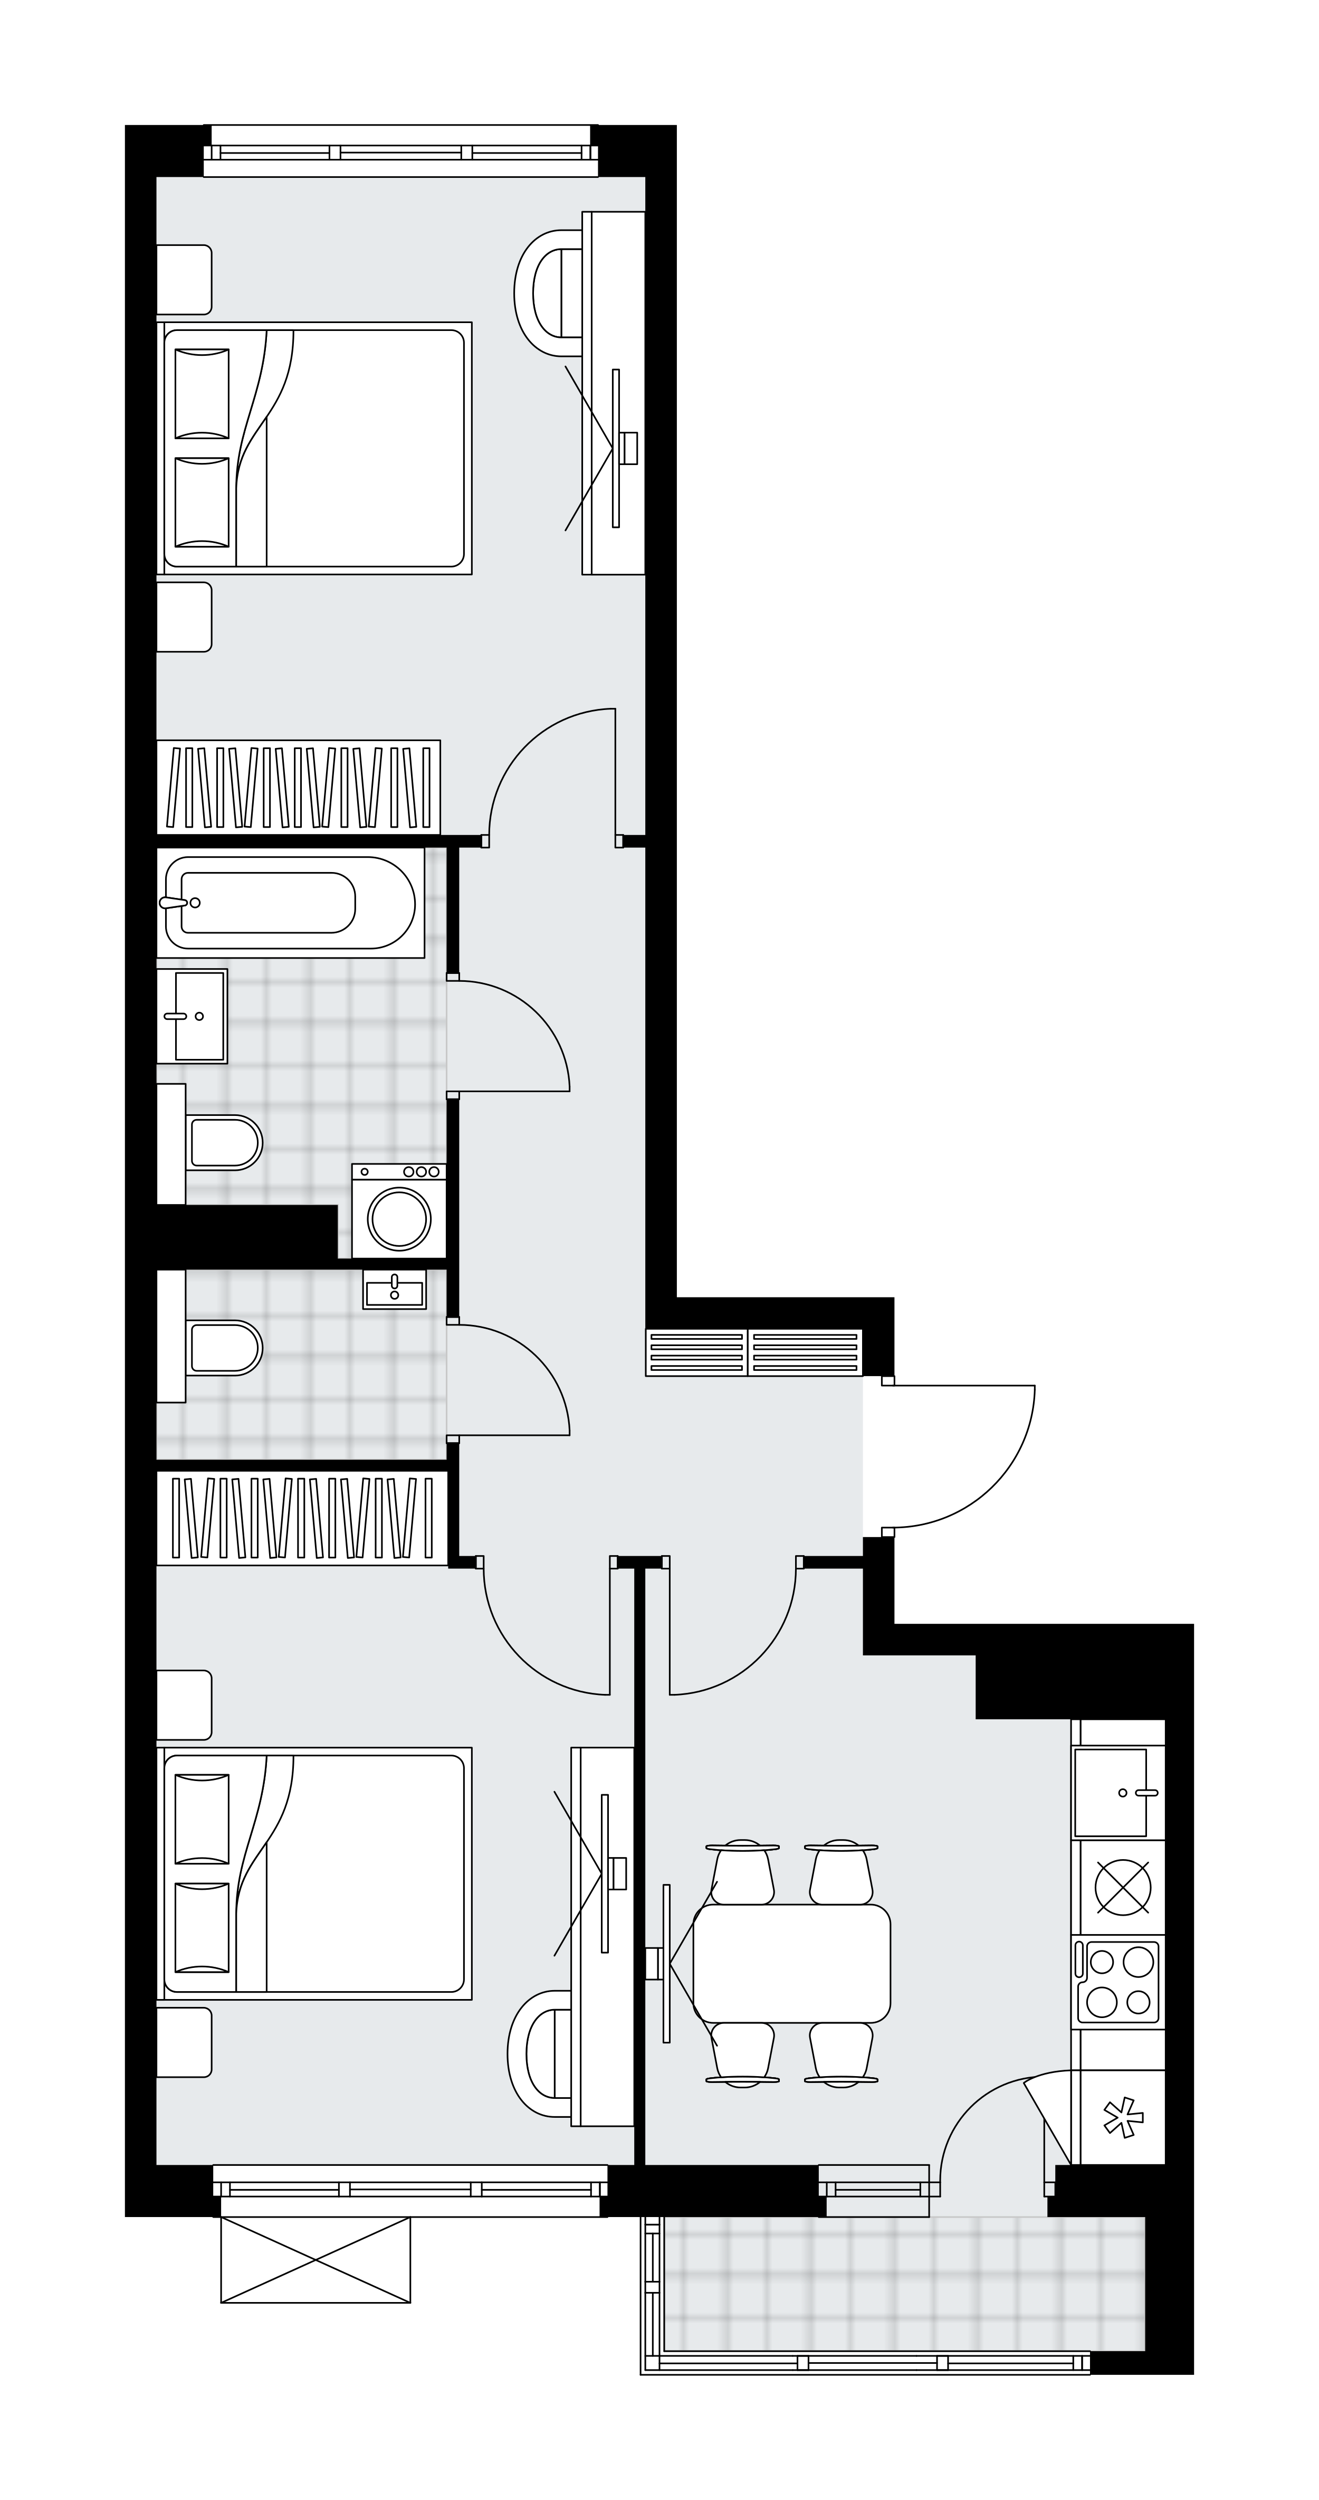 <svg xmlns="http://www.w3.org/2000/svg" xmlns:xlink="http://www.w3.org/1999/xlink" height="2000px" id="Layer_1" style="enable-background:new 0 0 1055.82 2000;" version="1.1" viewBox="0 0 1055.82 2000" width="1055.82px" x="0px" y="0px" xml:space="preserve">
<style type="text/css">
	.st0{fill:none;}
	.st1{opacity:0.25;fill:none;stroke:#070606;stroke-width:0.4;stroke-miterlimit:10;}
	.st2{fill:#FFFFFF;}
	.st3{fill:#E7EAEC;}
	.st4{fill:url(#SVGID_1_);stroke:#C8C8C8;stroke-width:1.3;stroke-miterlimit:10;}
	
		.st5{fill:url(#SVGID_00000173156978095416950130000002077333345222466951_);stroke:#C8C8C8;stroke-width:1.3;stroke-miterlimit:10;}
	
		.st6{fill:url(#SVGID_00000079482874414671449360000014448344634842751400_);stroke:#C8C8C8;stroke-width:1.3;stroke-miterlimit:10;}
	.st7{fill:none;stroke:#000000;stroke-width:1.3;stroke-linecap:round;stroke-linejoin:round;stroke-miterlimit:10;}
	.st8{fill:#FFFFFF;stroke:#000000;stroke-width:1.3;stroke-linecap:round;stroke-linejoin:round;stroke-miterlimit:10;}
	.st9{font-family:'Arial-BoldMT','Arial'; font-weight:bold;}
	.st10{font-size:66.159px;}
	.st11{font-size:55.981px;}
	.st12{font-family: 'ArialMT','Arial';}
	.st13{font-size:40px;}
</style>
<pattern height="14.57" id="New_Pattern_Swatch_2" patternUnits="userSpaceOnUse" style="overflow:visible;" viewBox="7.49 -22.06 14.57 14.57" width="14.57" x="-471.96" y="-0.36">
	<g>
		<rect class="st0" height="14.57" width="14.57" x="7.49" y="-22.06" />
		<g>
			<rect class="st1" height="7.29" width="7.29" x="14.77" y="-7.49" />
		</g>
		<g>
			<rect class="st1" height="7.29" width="7.29" x="0.2" y="-7.49" />
		</g>
		<g>
			<rect class="st1" height="7.29" width="7.29" x="22.06" y="-14.77" />
		</g>
		<g>
			<rect class="st1" height="7.29" width="7.29" x="7.49" y="-14.77" />
			<rect class="st1" height="7.29" width="7.29" x="14.77" y="-22.06" />
		</g>
		<g>
			<rect class="st1" height="7.29" width="7.29" x="0.2" y="-22.06" />
		</g>
		<g>
			<rect class="st1" height="7.29" width="7.29" x="22.06" y="-29.35" />
		</g>
		<g>
			<rect class="st1" height="7.29" width="7.29" x="7.49" y="-29.35" />
		</g>
	</g>
</pattern>
<path class="st2" d="M955.82,1299.16v432.96v126.23v25.25V1900h-39.13h-43.53c0,0,0,0,0,0  c0,0.36-0.29,0.65-0.65,0.65H512.76c-0.36,0-0.65-0.29-0.65-0.65v-126.23H486.9c0,0.36-0.29,0.65-0.65,0.65H329.12v67.99  c0,0,0,0,0,0.01c0,0.05-0.02,0.09-0.03,0.14c-0.01,0.04-0.01,0.08-0.03,0.12c0,0,0,0.01,0,0.01c0,0.01-0.01,0.01-0.02,0.02  c-0.05,0.09-0.12,0.17-0.2,0.23c-0.02,0.02-0.04,0.03-0.07,0.04c-0.09,0.05-0.2,0.09-0.31,0.09H177c-0.12,0-0.22-0.04-0.31-0.09  c-0.02-0.01-0.04-0.03-0.07-0.04c-0.08-0.06-0.15-0.14-0.2-0.23c0-0.01-0.01-0.01-0.02-0.02c0,0,0-0.01,0-0.01  c-0.02-0.04-0.02-0.08-0.03-0.12c-0.01-0.05-0.03-0.09-0.03-0.14c0,0,0,0,0-0.01v-67.99h-5.66c-0.36,0-0.65-0.29-0.65-0.65H100  v-16.41v-25.25V267.88V141.65v-25.25V100h62.46c0,0,0,0,0,0c0-0.36,0.29-0.65,0.65-0.65h315.57c0.36,0,0.65,0.29,0.65,0.65  c0,0,0,0,0,0h62.46v16.41v25.25v126.23v769.99h162.83h11.36v25.25v37.22c0.36,0,0.65,0.29,0.65,0.65v6.92h111.68  c0.36,0,0.65,0.29,0.65,0.65v3.31c0,0,0,0.01,0,0.01c0,0,0,0.01,0,0.01c-0.88,29.88-13.18,57.81-34.63,78.63  c-20.99,20.38-48.51,31.79-77.7,32.27v6.95c0,0.36-0.29,0.65-0.65,0.65v68.77H781h152.1H955.82z" id="background" />
<g id="floor">
	<polygon class="st3" points="933.1,1324.4 690.74,1324.4 690.74,1063.11 516.55,1063.11 516.55,141.65 125.25,141.65    125.25,1063.11 125.25,1264.32 125.25,1324.4 125.25,1324.4 125.25,1732.12 531.7,1732.12 531.7,1881.07 916.06,1881.07    916.06,1732.12 933.1,1732.12  " />
	<pattern id="SVGID_1_" patternTransform="matrix(0 4.453 -4.453 0 -30079.76 24696.195)" xlink:href="#New_Pattern_Swatch_2">
	</pattern>
	<polygon class="st4" points="531.7,1773.77 531.7,1881.07 916.69,1881.07 916.69,1773.77  " />
	
		<pattern id="SVGID_00000152236242927052100040000009090151503355407521_" patternTransform="matrix(0 4.453 -4.453 0 -30079.76 24696.195)" xlink:href="#New_Pattern_Swatch_2">
	</pattern>
	
		<polygon points="   357.5,1006.94 357.5,678.12 168.16,678.12 168.16,678.17 125.25,678.17 125.25,867.15 148.6,867.15 148.6,964.03 270.41,964.03    270.41,1006.94  " style="fill:url(#SVGID_00000152236242927052100040000009090151503355407521_);stroke:#C8C8C8;stroke-width:1.3;stroke-miterlimit:10;" />
	
		<pattern id="SVGID_00000084523506993290861110000013798687474544615320_" patternTransform="matrix(0 4.453 -4.453 0 -30079.76 24696.195)" xlink:href="#New_Pattern_Swatch_2">
	</pattern>
	
		<polygon points="   149.93,1015.78 148.6,1015.78 148.6,1015.78 148.6,1024.61 148.6,1024.61 148.6,1122.12 125.25,1122.12 125.25,1167.88    148.6,1167.88 177.79,1167.88 357.5,1167.88 357.5,1015.78  " style="fill:url(#SVGID_00000084523506993290861110000013798687474544615320_);stroke:#C8C8C8;stroke-width:1.3;stroke-miterlimit:10;" />
	<g id="LINE_00000104675030662121340290000006115523264213569159_">
		<line class="st7" x1="743.76" x2="655.4" y1="1746" y2="1746" />
	</g>
	<g id="LINE_00000116220153188329613190000009610900936175502747_">
		<line class="st7" x1="743.76" x2="655.4" y1="1757.36" y2="1757.36" />
	</g>
	<g id="LINE_00000014592676029204310850000009951968830342484404_">
		<line class="st7" x1="736.69" x2="668.87" y1="1751.99" y2="1751.99" />
	</g>
	<g id="LINE_00000061433056032369938510000007419591422667832508_">
		<line class="st7" x1="661.8" x2="661.8" y1="1746" y2="1757.36" />
	</g>
	<g id="LINE_00000085242007114336533330000000889156827319458238_">
		<line class="st7" x1="736.69" x2="736.69" y1="1746" y2="1757.36" />
	</g>
	<g id="LINE_00000008116355626847785000000012440269103098039984_">
		<line class="st7" x1="743.76" x2="655.4" y1="1732.12" y2="1732.12" />
	</g>
	<g id="LINE_00000104689387760766857740000011938862966913686196_">
		<line class="st7" x1="655.4" x2="743.76" y1="1773.77" y2="1773.77" />
	</g>
	<g id="LINE_00000086689839533934314470000010626785494326540958_">
		<line class="st7" x1="668.87" x2="668.87" y1="1745.99" y2="1757.35" />
	</g>
	<g id="LINE_00000031189017488508283400000001041723050280482186_">
		<line class="st7" x1="743.76" x2="743.76" y1="1732.12" y2="1773.77" />
	</g>
	<g id="LINE_00000028287580181025378130000005177970337787067526_">
		<line class="st7" x1="531.7" x2="531.7" y1="1773.77" y2="1881.07" />
	</g>
	<g id="LINE_00000151539348164182742040000007696110366983332787_">
		<line class="st7" x1="516.55" x2="516.55" y1="1896.21" y2="1834.36" />
	</g>
	<g id="LINE_00000070114539535872520850000009248586927312741820_">
		<line class="st7" x1="516.55" x2="516.55" y1="1825.53" y2="1773.77" />
	</g>
	<g id="LINE_00000129920522089519721860000000714399219235500208_">
		<line class="st7" x1="527.91" x2="516.55" y1="1779.86" y2="1779.86" />
	</g>
	<g id="LINE_00000029764706242815517980000013291057797209535401_">
		<line class="st7" x1="527.91" x2="527.91" y1="1896.21" y2="1834.36" />
	</g>
	<g id="LINE_00000090278047056720028120000004310958763237912990_">
		<line class="st7" x1="527.91" x2="527.91" y1="1825.53" y2="1773.77" />
	</g>
	<g id="LINE_00000080897986996158656950000010314070041615606196_">
		<line class="st7" x1="522.55" x2="522.55" y1="1825.53" y2="1786.93" />
	</g>
	<g id="LINE_00000070118957409318629330000016617439274112897467_">
		<line class="st7" x1="522.55" x2="522.55" y1="1884.85" y2="1834.36" />
	</g>
	<g id="LINE_00000140714887465525733110000015413748569136372663_">
		<line class="st7" x1="527.91" x2="516.55" y1="1779.86" y2="1779.86" />
	</g>
	<g id="LINE_00000113348207870479088590000010049744628416667302_">
		<line class="st7" x1="516.55" x2="527.91" y1="1786.93" y2="1786.93" />
	</g>
	<g id="LINE_00000049185234047186309100000009405924476635388040_">
		<line class="st7" x1="527.91" x2="516.55" y1="1834.36" y2="1834.36" />
	</g>
	<g id="LINE_00000083062919822973443160000001712122527341598363_">
		<line class="st7" x1="516.55" x2="516.55" y1="1834.36" y2="1825.53" />
	</g>
	<g id="LINE_00000061463415524047927360000007713678505199980221_">
		<line class="st7" x1="516.55" x2="527.91" y1="1825.53" y2="1825.53" />
	</g>
	<g id="LINE_00000133499692100568733820000011333189361671845504_">
		<line class="st7" x1="527.91" x2="527.91" y1="1825.53" y2="1834.36" />
	</g>
	<g id="LINE_00000030457544553702444000000017580720236932350372_">
		<line class="st7" x1="512.76" x2="512.76" y1="1900" y2="1773.77" />
	</g>
	<g id="LINE_00000100357203047047815980000012435165830711737489_">
		<line class="st7" x1="872.51" x2="512.76" y1="1900" y2="1900" />
	</g>
	<g id="LINE_00000057126114220699371560000012993928216417436052_">
		<line class="st7" x1="866.2" x2="866.2" y1="1896.21" y2="1884.85" />
	</g>
	<g id="LINE_00000041989399819022393390000013118819573814111148_">
		<line class="st7" x1="758.91" x2="859.13" y1="1890.85" y2="1890.85" />
	</g>
	<g id="LINE_00000101104052509049928990000016854982130859129011_">
		<line class="st7" x1="527.91" x2="638.36" y1="1890.85" y2="1890.85" />
	</g>
	<g id="LINE_00000120536218063811776160000009937093918231891606_">
		<line class="st7" x1="866.2" x2="866.2" y1="1896.21" y2="1884.85" />
	</g>
	<g id="LINE_00000159467270566225672100000000580990253966166461_">
		<line class="st7" x1="859.13" x2="859.13" y1="1884.85" y2="1896.21" />
	</g>
	<g id="LINE_00000173142981990975733680000013300131431312971157_">
		<line class="st7" x1="750.07" x2="750.07" y1="1896.21" y2="1884.85" />
	</g>
	<g id="LINE_00000062876343214281632600000015214049405589100180_">
		<line class="st7" x1="750.07" x2="758.91" y1="1884.85" y2="1884.85" />
	</g>
	<g id="LINE_00000124850050050800308800000001694001156285982380_">
		<line class="st7" x1="758.91" x2="758.91" y1="1884.85" y2="1896.21" />
	</g>
	<g id="LINE_00000128477495126353041130000017204960942367721361_">
		<line class="st7" x1="758.91" x2="750.07" y1="1896.21" y2="1896.21" />
	</g>
	<g id="LINE_00000169522288403167950520000014014556887911031986_">
		<line class="st7" x1="531.7" x2="872.51" y1="1881.07" y2="1881.07" />
	</g>
	<g id="LINE_00000088126984573349000250000016791901616915704476_">
		<line class="st7" x1="638.36" x2="638.36" y1="1896.21" y2="1884.85" />
	</g>
	<g id="LINE_00000040532404006026506880000007690422887075746215_">
		<line class="st7" x1="638.36" x2="647.19" y1="1884.85" y2="1884.85" />
	</g>
	<g id="LINE_00000086679599866892631490000007277849552940031658_">
		<line class="st7" x1="647.19" x2="647.19" y1="1884.85" y2="1896.21" />
	</g>
	<g id="LINE_00000109020529112593136440000009898336040408944816_">
		<line class="st7" x1="647.19" x2="638.36" y1="1896.21" y2="1896.21" />
	</g>
	<g id="LINE_00000110460847253296966150000011553098232327069572_">
		<line class="st7" x1="647.19" x2="750.07" y1="1890.53" y2="1890.53" />
	</g>
	<g id="LWPOLYLINE_00000128460099499897843400000009423315792021553335_">
		<line class="st7" x1="634.57" x2="516.55" y1="1896.21" y2="1896.21" />
	</g>
	<g id="LWPOLYLINE_00000121260645371339375530000007874349501000087201_">
		<line class="st7" x1="634.57" x2="733.66" y1="1896.21" y2="1896.21" />
	</g>
	<g id="LWPOLYLINE_00000033341221146524416940000014685400519507369883_">
		<line class="st7" x1="733.66" x2="872.51" y1="1896.21" y2="1896.21" />
	</g>
	<g id="LWPOLYLINE_00000182510248210574474410000016556984453458082990_">
		<line class="st7" x1="634.57" x2="516.55" y1="1884.85" y2="1884.85" />
	</g>
	<g id="LWPOLYLINE_00000145762041830225037390000015405458256676553372_">
		<line class="st7" x1="634.57" x2="733.66" y1="1884.85" y2="1884.85" />
	</g>
	<g id="LWPOLYLINE_00000136386714539806423600000005756936541026943928_">
		<line class="st7" x1="733.66" x2="872.51" y1="1884.85" y2="1884.85" />
	</g>
	<g id="LINE_00000115511632208095682280000015422424052888283829_">
		<line class="st7" x1="478.68" x2="163.11" y1="141.65" y2="141.65" />
	</g>
	<g id="LINE_00000124163115836143163230000004061207920390062219_">
		<line class="st7" x1="472.6" x2="472.6" y1="127.77" y2="116.41" />
	</g>
	<g id="LINE_00000047752577459619306520000009782253002496771261_">
		<line class="st7" x1="169.42" x2="169.42" y1="127.77" y2="116.41" />
	</g>
	<g id="LINE_00000020374563624291763880000001481035523580148148_">
		<line class="st7" x1="378.08" x2="465.53" y1="122.41" y2="122.41" />
	</g>
	<g id="LINE_00000090997963014388465080000000280864427851499184_">
		<line class="st7" x1="176.49" x2="263.72" y1="122.41" y2="122.41" />
	</g>
	<g id="LINE_00000064330270837207229210000002259770394318088357_">
		<line class="st7" x1="176.49" x2="176.49" y1="116.41" y2="127.77" />
	</g>
	<g id="LINE_00000005251676524549222340000007349736849663166085_">
		<line class="st7" x1="472.6" x2="472.6" y1="127.77" y2="116.41" />
	</g>
	<g id="LINE_00000121985031567010114370000001511261822322341809_">
		<line class="st7" x1="465.53" x2="465.53" y1="116.41" y2="127.77" />
	</g>
	<g id="LINE_00000117676010135826007190000011565365763951687049_">
		<line class="st7" x1="369.24" x2="369.24" y1="127.77" y2="116.41" />
	</g>
	<g id="LINE_00000152957889673901356060000000723612641937392522_">
		<line class="st7" x1="369.24" x2="378.08" y1="116.41" y2="116.41" />
	</g>
	<g id="LINE_00000105410306076131196560000000228069777837477523_">
		<line class="st7" x1="378.08" x2="378.08" y1="116.41" y2="127.77" />
	</g>
	<g id="LINE_00000013915606041888945920000018141207894084289688_">
		<line class="st7" x1="378.08" x2="369.24" y1="127.77" y2="127.77" />
	</g>
	<g id="LINE_00000148660558860971616230000012984537877410722484_">
		<line class="st7" x1="163.11" x2="478.68" y1="100" y2="100" />
	</g>
	<g id="LINE_00000155112212524358281580000005535643289533850768_">
		<line class="st7" x1="263.72" x2="263.72" y1="127.77" y2="116.41" />
	</g>
	<g id="LINE_00000032621716190381827060000001799024905286823341_">
		<line class="st7" x1="263.72" x2="272.55" y1="116.41" y2="116.41" />
	</g>
	<g id="LINE_00000014599609503803415030000016748815021617636767_">
		<line class="st7" x1="272.55" x2="272.55" y1="116.41" y2="127.77" />
	</g>
	<g id="LINE_00000113342168117488805990000006341405210127924916_">
		<line class="st7" x1="272.55" x2="263.72" y1="127.77" y2="127.77" />
	</g>
	<g id="LINE_00000121978627067588745270000004789762039775077791_">
		<line class="st7" x1="272.55" x2="369.24" y1="122.09" y2="122.09" />
	</g>
	<g id="LWPOLYLINE_00000044154095968226258090000007263681411144666754_">
		<line class="st7" x1="263.72" x2="163.11" y1="127.77" y2="127.77" />
	</g>
	<g id="LWPOLYLINE_00000076594451260381437290000013106582654088305293_">
		<line class="st7" x1="272.55" x2="369.24" y1="127.77" y2="127.77" />
	</g>
	<g id="LWPOLYLINE_00000170263550713775443170000018105848845698640022_">
		<line class="st7" x1="378.08" x2="478.68" y1="127.77" y2="127.77" />
	</g>
	<g id="LWPOLYLINE_00000036947055652239879290000006400811382080703381_">
		<line class="st7" x1="263.72" x2="163.11" y1="116.41" y2="116.41" />
	</g>
	<g id="LWPOLYLINE_00000129184162467595188180000000793785568443269810_">
		<line class="st7" x1="272.55" x2="369.24" y1="116.41" y2="116.41" />
	</g>
	<g id="LWPOLYLINE_00000090265117981216882330000012174570929182324364_">
		<line class="st7" x1="378.08" x2="478.68" y1="116.41" y2="116.41" />
	</g>
	<g id="LINE_00000097466779332273385340000008915757456808419988_">
		<line class="st7" x1="486.26" x2="170.69" y1="1773.77" y2="1773.77" />
	</g>
	<g id="LINE_00000045579527235610440690000001338559714434356106_">
		<line class="st7" x1="480.17" x2="480.17" y1="1757.36" y2="1746" />
	</g>
	<g id="LINE_00000011719936732670468980000008749890061140114829_">
		<line class="st7" x1="177" x2="177" y1="1757.36" y2="1746" />
	</g>
	<g id="LINE_00000016791915149835446190000012815898429575234441_">
		<line class="st7" x1="385.65" x2="473.1" y1="1752" y2="1752" />
	</g>
	<g id="LINE_00000113318142222909404170000014700601658366797187_">
		<line class="st7" x1="184.07" x2="271.29" y1="1752" y2="1752" />
	</g>
	<g id="LINE_00000036946838873810153050000004627306604372620438_">
		<line class="st7" x1="184.07" x2="184.07" y1="1746" y2="1757.36" />
	</g>
	<g id="LINE_00000097474652888415856050000018359982319129695900_">
		<line class="st7" x1="480.17" x2="480.17" y1="1757.36" y2="1746" />
	</g>
	<g id="LINE_00000133510884817514170250000010997641663033027514_">
		<line class="st7" x1="473.1" x2="473.1" y1="1746" y2="1757.36" />
	</g>
	<g id="LINE_00000033347909550691040160000016913971641589703867_">
		<line class="st7" x1="376.82" x2="376.82" y1="1757.36" y2="1746" />
	</g>
	<g id="LINE_00000057848173715940213620000006564883007280593064_">
		<line class="st7" x1="376.82" x2="385.65" y1="1746" y2="1746" />
	</g>
	<g id="LINE_00000066516442924582741390000018374136392284632988_">
		<line class="st7" x1="385.65" x2="385.65" y1="1746" y2="1757.36" />
	</g>
	<g id="LINE_00000040562374691490456920000004649000833592048313_">
		<line class="st7" x1="385.65" x2="376.82" y1="1757.36" y2="1757.36" />
	</g>
	<g id="LINE_00000115504528608486666930000002827324668258789791_">
		<line class="st7" x1="170.69" x2="486.26" y1="1732.12" y2="1732.12" />
	</g>
	<g id="LINE_00000110458580005479575920000000897836656774800573_">
		<line class="st7" x1="271.29" x2="271.29" y1="1757.36" y2="1746" />
	</g>
	<g id="LINE_00000094590508588731761130000015313907562232248727_">
		<line class="st7" x1="271.29" x2="280.13" y1="1746" y2="1746" />
	</g>
	<g id="LINE_00000168079403242742646720000000781047641357075609_">
		<line class="st7" x1="280.13" x2="280.13" y1="1746" y2="1757.36" />
	</g>
	<g id="LINE_00000153694666580538239340000013627040847884704426_">
		<line class="st7" x1="280.13" x2="271.29" y1="1757.36" y2="1757.36" />
	</g>
	<g id="LINE_00000029029692246711320310000005792729704640260253_">
		<line class="st7" x1="280.13" x2="376.82" y1="1751.68" y2="1751.68" />
	</g>
	<g id="LWPOLYLINE_00000016769072437754935170000015247161743549555342_">
		<line class="st7" x1="271.29" x2="170.69" y1="1757.36" y2="1757.36" />
	</g>
	<g id="LWPOLYLINE_00000098203899976097374110000015275097860785703071_">
		<line class="st7" x1="280.13" x2="376.82" y1="1757.36" y2="1757.36" />
	</g>
	<g id="LWPOLYLINE_00000173851010416925318820000006942589620977992082_">
		<line class="st7" x1="385.65" x2="486.26" y1="1757.36" y2="1757.36" />
	</g>
	<g id="LWPOLYLINE_00000061471489218011833840000009401075220191262622_">
		<line class="st7" x1="271.29" x2="170.69" y1="1746" y2="1746" />
	</g>
	<g id="LWPOLYLINE_00000007405698525785572970000016010957153904515218_">
		<line class="st7" x1="280.13" x2="376.82" y1="1746" y2="1746" />
	</g>
	<g id="LWPOLYLINE_00000017504868197019136050000014033777624158002048_">
		<line class="st7" x1="385.65" x2="486.26" y1="1746" y2="1746" />
	</g>
	<g id="LWPOLYLINE_00000122701062804392265090000015786195666037928835_">
		<rect class="st7" height="7.57" width="10.1" x="705.89" y="1222.16" />
	</g>
	<g id="LWPOLYLINE_00000038397930285859240650000012082881783292914605_">
		<rect class="st7" height="7.57" width="10.1" x="705.89" y="1100.98" />
	</g>
	<g id="LWPOLYLINE_00000026145579198672599440000003574143012646945214_">
		<path class="st7" d="M828.32,1111.86c-1.82,61.43-52.14,110.29-113.6,110.3" />
	</g>
	<g id="LINE_00000152247271213394165390000001921858515233282443_">
		<line class="st7" x1="714.71" x2="828.32" y1="1108.56" y2="1108.56" />
	</g>
	<g id="LINE_00000126288601906232468460000014152751083764381883_">
		<line class="st7" x1="828.32" x2="828.32" y1="1108.56" y2="1111.86" />
	</g>
	<g id="LWPOLYLINE_00000134240457119857573370000015103779740915247268_">
		<rect class="st7" height="6.31" width="10.1" x="357.5" y="1148.32" />
	</g>
	<g id="LWPOLYLINE_00000147918780705288456580000011806177593013444287_">
		<rect class="st7" height="6.31" width="10.1" x="357.5" y="1053.65" />
	</g>
	<g id="LINE_00000127029726519908022450000006200220790520443022_">
		<line class="st7" x1="367.6" x2="357.5" y1="1154.63" y2="1154.63" />
	</g>
	<g id="LINE_00000112593262553071487100000010535731627567296941_">
		<line class="st7" x1="367.6" x2="357.5" y1="1053.65" y2="1053.65" />
	</g>
	<g id="LINE_00000123402104891265997280000013007141489734946946_">
		<line class="st7" x1="367.6" x2="455.96" y1="1148.32" y2="1148.32" />
	</g>
	<g id="ARC_00000152256347150073088060000001266010547727707035_">
		<path class="st7" d="M367.6,1059.96c47.33,0.03,86.26,37.29,88.36,84.57" />
	</g>
	<g id="LINE_00000029747028966132453950000010243244265852577191_">
		<line class="st7" x1="455.96" x2="455.96" y1="1148.32" y2="1144.53" />
	</g>
	<g id="LWPOLYLINE_00000152225524932075957520000005377460618194204594_">
		<rect class="st7" height="6.31" width="10.1" x="357.5" y="873.14" />
	</g>
	<g id="LWPOLYLINE_00000062883831107815984540000008328444508310743694_">
		<rect class="st7" height="6.31" width="10.1" x="357.5" y="778.47" />
	</g>
	<g id="LINE_00000147211667741477231230000018395734755484544136_">
		<line class="st7" x1="367.6" x2="357.5" y1="879.45" y2="879.45" />
	</g>
	<g id="LINE_00000094615098643765198210000002031344778614103205_">
		<line class="st7" x1="367.6" x2="357.5" y1="778.47" y2="778.47" />
	</g>
	<g id="LINE_00000124853732033888007960000003167545773424999587_">
		<line class="st7" x1="367.6" x2="455.96" y1="873.14" y2="873.14" />
	</g>
	<g id="ARC_00000085243094308045784740000012804860848362721726_">
		<path class="st7" d="M367.6,784.78c47.33,0.03,86.26,37.29,88.36,84.57" />
	</g>
	<g id="LINE_00000032622601241900830310000006717440396957195921_">
		<line class="st7" x1="455.96" x2="455.96" y1="873.14" y2="869.35" />
	</g>
	<g id="LWPOLYLINE_00000174581465533699166410000015608414670437958576_">
		<rect class="st7" height="10.1" width="6.31" x="488.15" y="1244.88" />
	</g>
	<g id="LWPOLYLINE_00000141433399533697208900000009084491477972457896_">
		<rect class="st7" height="10.1" width="6.31" x="380.86" y="1244.88" />
	</g>
	<g id="LINE_00000166662755930527722080000011016492264974451874_">
		<line class="st7" x1="494.46" x2="494.46" y1="1254.98" y2="1244.88" />
	</g>
	<g id="LINE_00000013187194910919482200000010793470168402409349_">
		<line class="st7" x1="380.86" x2="380.86" y1="1254.98" y2="1244.88" />
	</g>
	<g id="LINE_00000151513526995001700630000000672244005457178039_">
		<line class="st7" x1="488.15" x2="488.15" y1="1254.98" y2="1355.96" />
	</g>
	<g id="LINE_00000002347594169890037830000010644576607951145632_">
		<line class="st7" x1="484.36" x2="488.15" y1="1355.96" y2="1355.96" />
	</g>
	<g id="ARC_00000112595468129627272500000006364545596814531484_">
		<path class="st7" d="M484.36,1355.96c-54.26-2.1-97.17-46.68-97.19-100.98" />
	</g>
	<g id="LWPOLYLINE_00000145778613946005686890000014262351877548560283_">
		<rect class="st7" height="10.1" width="6.31" x="492.57" y="668.02" />
	</g>
	<g id="LWPOLYLINE_00000083793004866920369450000002637004210345893765_">
		<rect class="st7" height="10.1" width="6.31" x="385.27" y="668.02" />
	</g>
	<g id="LINE_00000013174090887444183180000017590569280009004704_">
		<line class="st7" x1="498.88" x2="498.88" y1="668.02" y2="678.12" />
	</g>
	<g id="LINE_00000152960788074101457210000002941793312624490154_">
		<line class="st7" x1="385.27" x2="385.27" y1="668.02" y2="678.12" />
	</g>
	<g id="LINE_00000172436049648922382990000005276989665100823736_">
		<line class="st7" x1="492.57" x2="492.57" y1="668.02" y2="567.04" />
	</g>
	<g id="LINE_00000026156715068945480400000015852115012411757478_">
		<line class="st7" x1="488.78" x2="492.57" y1="567.04" y2="567.04" />
	</g>
	<g id="ARC_00000112594473451829667850000015249896550537904568_">
		<path class="st7" d="M391.58,668.02c0.03-54.3,42.94-98.88,97.19-100.98" />
	</g>
	<g id="LWPOLYLINE_00000100354602954042003090000016016469110580706958_">
		<rect class="st7" height="10.1" width="6.31" x="529.8" y="1244.88" />
	</g>
	<g id="LWPOLYLINE_00000005246198820378733560000001102273917933658254_">
		<rect class="st7" height="10.1" width="6.31" x="637.1" y="1244.88" />
	</g>
	<g id="LINE_00000122701230195362941960000017369186934995916929_">
		<line class="st7" x1="529.8" x2="529.8" y1="1254.98" y2="1244.88" />
	</g>
	<g id="LINE_00000005966708194931519930000011285155982002405769_">
		<line class="st7" x1="643.41" x2="643.41" y1="1254.98" y2="1244.88" />
	</g>
	<g id="LINE_00000033347162226153701680000003430734253435664543_">
		<line class="st7" x1="536.11" x2="536.11" y1="1254.98" y2="1355.96" />
	</g>
	<g id="LINE_00000142152451195235935410000008995296200889985711_">
		<line class="st7" x1="539.9" x2="536.11" y1="1355.96" y2="1355.96" />
	</g>
	<g id="ARC_00000171718428559955128410000017523844132404644751_">
		<path class="st7" d="M637.1,1254.98c-0.03,54.3-42.94,98.88-97.19,100.98" />
	</g>
	<g id="ARC_00000012431863629085852500000010942328254234280862_">
		<path class="st7" d="M752.59,1746c-0.01-0.41-0.01-0.83-0.01-1.24c0-46.02,37.3-83.33,83.32-83.33" />
	</g>
	<g id="LINE_00000150818510228742072290000013302774305417788094_">
		<line class="st7" x1="835.9" x2="835.9" y1="1746" y2="1661.43" />
	</g>
	<g id="LINE_00000172417313896876663160000000403018544387876762_">
		<line class="st7" x1="743.76" x2="752.59" y1="1746" y2="1746" />
	</g>
	<g id="LINE_00000122705928165899565480000000290800892627429033_">
		<line class="st7" x1="752.59" x2="752.59" y1="1746" y2="1757.36" />
	</g>
	<g id="LINE_00000168097090510262996600000006294225132260935556_">
		<line class="st7" x1="752.59" x2="743.76" y1="1757.36" y2="1757.36" />
	</g>
	<g id="LINE_00000015347508941041257010000005708954202926197684_">
		<line class="st7" x1="844.74" x2="835.9" y1="1757.36" y2="1757.36" />
	</g>
	<g id="LINE_00000011740060611820426060000007740988435488077722_">
		<line class="st7" x1="835.9" x2="835.9" y1="1757.36" y2="1746" />
	</g>
	<g id="LINE_00000065064777346875082870000017452816536721119675_">
		<line class="st7" x1="835.9" x2="844.74" y1="1746" y2="1746" />
	</g>
	<g id="LINE_00000154404761493280182390000008224607611591106969_">
		<line class="st7" x1="844.74" x2="844.74" y1="1757.36" y2="1746" />
	</g>
	<g id="LINE_00000047043068883822029650000018338989566900750010_">
		<line class="st7" x1="328.47" x2="177" y1="1842.42" y2="1842.42" />
	</g>
	<g id="LINE_00000120529149784616092090000008567860776745928113_">
		<line class="st7" x1="177" x2="177" y1="1842.42" y2="1773.77" />
	</g>
	<g id="LINE_00000130612551718081032130000000888108543213475260_">
		<line class="st7" x1="328.47" x2="328.47" y1="1773.77" y2="1842.42" />
	</g>
	<g id="LWPOLYLINE_00000085235700767176387000000003592493673113386638_">
		<line class="st7" x1="177" x2="328.47" y1="1773.77" y2="1842.42" />
	</g>
	<g id="LWPOLYLINE_00000026853655953291633360000017358914456227496358_">
		<line class="st7" x1="328.47" x2="177" y1="1773.77" y2="1842.42" />
	</g>
	<g>
		<polygon points="125.25,267.88 125.25,141.65 163.11,141.65 163.11,116.41 169.42,116.41 169.42,100 100,100 100,116.41     100,141.65 100,267.88 100,1732.12 100,1757.36 100,1773.77 177,1773.77 177,1757.36 170.69,1757.36 170.69,1732.12     125.25,1732.12 125.25,1176.72 358.77,1176.72 358.77,1254.98 367.6,1254.98 380.86,1254.98 380.86,1244.88 367.6,1244.88     367.6,1176.72 367.6,1167.88 367.6,1154.63 357.5,1154.63 357.5,1167.88 125.25,1167.88 125.25,1015.78 141.65,1015.78     181.42,1015.78 212.97,1015.78 270.41,1015.78 357.5,1015.78 357.5,1053.65 367.6,1053.65 367.6,879.45 357.5,879.45     357.5,1006.94 270.41,1006.94 270.41,989.9 270.41,964.03 212.97,964.03 125.25,964.03 125.25,678.12 357.5,678.12 357.5,778.47     367.6,778.47 367.6,678.12 385.27,678.12 385.27,668.02 125.25,668.02   " />
		<polygon points="655.4,1732.12 516.55,1732.12 516.55,1254.98 529.8,1254.98 529.8,1244.88 494.46,1244.88 494.46,1254.98     507.71,1254.98 507.71,1732.12 486.26,1732.12 486.26,1757.36 479.94,1757.36 479.94,1773.77 661.71,1773.77 661.71,1757.36     655.4,1757.36   " />
		<polygon points="933.1,1299.16 781,1299.16 715.99,1299.16 715.99,1229.73 690.74,1229.73 690.74,1244.88 643.41,1244.88     643.41,1254.98 690.74,1254.98 690.74,1324.4 715.99,1324.4 781,1324.4 781,1366.69 781,1366.69 781,1375.53 933.1,1375.53     933.1,1732.12 916.69,1732.12 844.74,1732.12 844.74,1757.36 838.43,1757.36 838.43,1773.77 844.74,1773.77 916.69,1773.77     916.69,1858.34 916.69,1881.07 872.51,1881.07 872.51,1900 916.69,1900 955.82,1900 955.82,1883.59 955.82,1858.34     955.82,1732.12 955.82,1299.16   " />
		<polygon points="516.55,141.65 516.55,267.88 516.55,668.02 498.88,668.02 498.88,678.12 516.55,678.12 516.55,1063.11     541.8,1063.11 690.74,1063.11 690.74,1100.98 715.99,1100.98 715.99,1063.11 715.99,1037.87 704.63,1037.87 541.8,1037.87     541.8,267.88 541.8,141.65 541.8,116.41 541.8,100 472.37,100 472.37,116.41 478.68,116.41 478.68,141.65   " />
	</g>
</g>
<g id="mebel">
	<g>
		<path class="st8" d="M697.05,1618.42H570.82c-8.71,0-15.78-7.06-15.78-15.78v-63.08c0-8.71,7.06-15.78,15.78-15.78h126.23    c8.71,0,15.78,7.06,15.78,15.78v63.08C712.83,1611.36,705.77,1618.42,697.05,1618.42z" />
		<g>
			<g id="LINE_00000142868321313913165680000002520928109105392031_">
				<path class="st8" d="M620.74,1479.44c-15.28,1.92-37.21,1.92-52.49,0c-1.76-0.22-2.79-0.55-2.79-0.9v-0.09v-1.25      c0-0.38,1.98-0.68,4.42-0.68c16.37,0.26,32.86,0.26,49.23,0c2.44,0,4.42,0.3,4.42,0.68v1.25v0.09      C623.52,1478.89,622.5,1479.22,620.74,1479.44z" />
			</g>
			<g id="LINE_00000177464699240115335620000005476274116712473757_">
				<path class="st8" d="M620.74,1479.44c-15.28,1.92-37.21,1.92-52.49,0c-1.76-0.22-2.79-0.55-2.79-0.9v-0.09v-1.25      c0-0.38,1.98-0.68,4.42-0.68c16.37,0.26,32.86,0.26,49.23,0c2.44,0,4.42,0.3,4.42,0.68v1.25v0.09      C623.52,1478.89,622.5,1479.22,620.74,1479.44z" />
			</g>
			<g id="LINE_00000096775796075332149900000012821172821881999745_">
				<path class="st8" d="M620.74,1479.44c-15.28,1.92-37.21,1.92-52.49,0c-1.76-0.22-2.79-0.55-2.79-0.9v-0.09v-1.25      c0-0.38,1.98-0.68,4.42-0.68c16.37,0.26,32.86,0.26,49.23,0c2.44,0,4.42,0.3,4.42,0.68v1.25v0.09      C623.52,1478.89,622.5,1479.22,620.74,1479.44z" />
			</g>
			<path class="st8" d="M608.44,1476.61c-3.32-2.81-7.6-4.48-12.21-4.48h-3.48c-4.61,0-8.89,1.68-12.21,4.48     C589.84,1476.69,599.14,1476.69,608.44,1476.61z" />
			<path class="st8" d="M614.83,1487.51c-0.51-2.68-1.63-5.1-3.11-7.23c-10.95,0.77-23.51,0.77-34.46,0     c-1.48,2.13-2.6,4.55-3.11,7.23l-4.64,24.32c-1.19,6.22,3.58,11.99,9.92,11.99h30.12c6.34,0,11.11-5.77,9.92-11.99     L614.83,1487.51z" />
		</g>
		<g>
			<g id="LINE_00000173119957976543241260000014020747928013770147_">
				<path class="st8" d="M699.63,1479.44c-15.28,1.92-37.21,1.92-52.49,0c-1.76-0.22-2.79-0.55-2.79-0.9v-0.09v-1.25      c0-0.38,1.98-0.68,4.42-0.68c16.37,0.26,32.86,0.26,49.23,0c2.44,0,4.42,0.3,4.42,0.68v1.25v0.09      C702.42,1478.89,701.39,1479.22,699.63,1479.44z" />
			</g>
			<g id="LINE_00000139261869485795944260000004260506814821866115_">
				<path class="st8" d="M699.63,1479.44c-15.28,1.92-37.21,1.92-52.49,0c-1.76-0.22-2.79-0.55-2.79-0.9v-0.09v-1.25      c0-0.38,1.98-0.68,4.42-0.68c16.37,0.26,32.86,0.26,49.23,0c2.44,0,4.42,0.3,4.42,0.68v1.25v0.09      C702.42,1478.89,701.39,1479.22,699.63,1479.44z" />
			</g>
			<g id="LINE_00000026871351165449420550000006118481158308249236_">
				<path class="st8" d="M699.63,1479.44c-15.28,1.92-37.21,1.92-52.49,0c-1.76-0.22-2.79-0.55-2.79-0.9v-0.09v-1.25      c0-0.38,1.98-0.68,4.42-0.68c16.37,0.26,32.86,0.26,49.23,0c2.44,0,4.42,0.3,4.42,0.68v1.25v0.09      C702.42,1478.89,701.39,1479.22,699.63,1479.44z" />
			</g>
			<path class="st8" d="M687.34,1476.61c-3.32-2.81-7.6-4.48-12.21-4.48h-3.48c-4.61,0-8.89,1.68-12.21,4.48     C668.73,1476.69,678.03,1476.69,687.34,1476.61z" />
			<path class="st8" d="M693.72,1487.51c-0.51-2.68-1.63-5.1-3.11-7.23c-10.95,0.77-23.51,0.77-34.46,0     c-1.48,2.13-2.6,4.55-3.11,7.23l-4.64,24.32c-1.19,6.22,3.58,11.99,9.92,11.99h30.12c6.34,0,11.11-5.77,9.92-11.99     L693.72,1487.51z" />
		</g>
		<g>
			<g id="LINE_00000014605189284747861770000010912676138006277760_">
				<path class="st8" d="M647.14,1662.8c15.28-1.92,37.21-1.92,52.49,0c1.76,0.22,2.79,0.55,2.79,0.9v0.09v1.25      c0,0.38-1.98,0.68-4.42,0.68c-16.37-0.26-32.86-0.26-49.23,0c-2.44,0-4.42-0.3-4.42-0.68v-1.25v-0.09      C644.35,1663.36,645.38,1663.02,647.14,1662.8z" />
			</g>
			<g id="LINE_00000021829450952014464190000011786373612242214812_">
				<path class="st8" d="M647.14,1662.8c15.28-1.92,37.21-1.92,52.49,0c1.76,0.22,2.79,0.55,2.79,0.9v0.09v1.25      c0,0.38-1.98,0.68-4.42,0.68c-16.37-0.26-32.86-0.26-49.23,0c-2.44,0-4.42-0.3-4.42-0.68v-1.25v-0.09      C644.35,1663.36,645.38,1663.02,647.14,1662.8z" />
			</g>
			<g id="LINE_00000152239201641937564730000006507287321162398142_">
				<path class="st8" d="M647.14,1662.8c15.28-1.92,37.21-1.92,52.49,0c1.76,0.22,2.79,0.55,2.79,0.9v0.09v1.25      c0,0.38-1.98,0.68-4.42,0.68c-16.37-0.26-32.86-0.26-49.23,0c-2.44,0-4.42-0.3-4.42-0.68v-1.25v-0.09      C644.35,1663.36,645.38,1663.02,647.14,1662.8z" />
			</g>
			<path class="st8" d="M659.43,1665.64c3.32,2.81,7.6,4.48,12.21,4.48h3.48c4.61,0,8.89-1.68,12.21-4.48     C678.03,1665.56,668.73,1665.56,659.43,1665.64z" />
			<path class="st8" d="M653.05,1654.74c0.51,2.68,1.63,5.1,3.11,7.23c10.95-0.77,23.51-0.77,34.46,0c1.48-2.13,2.6-4.55,3.11-7.23     l4.64-24.33c1.19-6.22-3.58-11.99-9.92-11.99h-30.12c-6.34,0-11.11,5.77-9.92,11.99L653.05,1654.74z" />
		</g>
		<g>
			<g id="LINE_00000119834664131990326980000010395499154531548295_">
				<path class="st8" d="M568.25,1662.8c15.28-1.92,37.21-1.92,52.49,0c1.76,0.22,2.79,0.55,2.79,0.9v0.09v1.25      c0,0.38-1.98,0.68-4.42,0.68c-16.37-0.26-32.86-0.26-49.23,0c-2.44,0-4.42-0.3-4.42-0.68v-1.25v-0.09      C565.46,1663.36,566.48,1663.02,568.25,1662.8z" />
			</g>
			<g id="LINE_00000097469486319788929440000008964219201006732214_">
				<path class="st8" d="M568.25,1662.8c15.28-1.92,37.21-1.92,52.49,0c1.76,0.22,2.79,0.55,2.79,0.9v0.09v1.25      c0,0.38-1.98,0.68-4.42,0.68c-16.37-0.26-32.86-0.26-49.23,0c-2.44,0-4.42-0.3-4.42-0.68v-1.25v-0.09      C565.46,1663.36,566.48,1663.02,568.25,1662.8z" />
			</g>
			<g id="LINE_00000143576330600385086100000008579574803144611765_">
				<path class="st8" d="M568.25,1662.8c15.28-1.92,37.21-1.92,52.49,0c1.76,0.22,2.79,0.55,2.79,0.9v0.09v1.25      c0,0.38-1.98,0.68-4.42,0.68c-16.37-0.26-32.86-0.26-49.23,0c-2.44,0-4.42-0.3-4.42-0.68v-1.25v-0.09      C565.46,1663.36,566.48,1663.02,568.25,1662.8z" />
			</g>
			<path class="st8" d="M580.54,1665.64c3.32,2.81,7.6,4.48,12.21,4.48h3.48c4.61,0,8.89-1.68,12.21-4.48     C599.14,1665.56,589.84,1665.56,580.54,1665.64z" />
			<path class="st8" d="M574.15,1654.74c0.51,2.68,1.63,5.1,3.11,7.23c10.95-0.77,23.51-0.77,34.46,0c1.48-2.13,2.6-4.55,3.11-7.23     l4.64-24.33c1.19-6.22-3.58-11.99-9.92-11.99h-30.12c-6.34,0-11.11,5.77-9.92,11.99L574.15,1654.74z" />
		</g>
	</g>
	<g>
		
			<rect class="st8" height="68.16" transform="matrix(-1.836970e-16 1 -1 -1.836970e-16 2414.969 616.938)" width="280.86" x="758.59" y="1481.87" />
		
			<rect class="st8" height="7.57" transform="matrix(-1.836970e-16 1 -1 -1.836970e-16 2377.101 654.807)" width="280.86" x="720.72" y="1512.17" />
	</g>
	<g>
		<path class="st8" d="M210.28,1078.45L210.28,1078.45c0,12.2-9.89,22.09-22.09,22.09h-39.59v-44.18h39.59    C200.39,1056.36,210.28,1066.25,210.28,1078.45z" />
		
			<rect class="st8" height="23.35" transform="matrix(3.176310e-11 -1 1 3.176310e-11 -932.033 1205.87)" width="106.35" x="83.75" y="1057.28" />
		<path class="st8" d="M206.36,1078.45L206.36,1078.45c0,10.11-8.19,18.3-18.3,18.3h-30.63c-2.09,0-3.79-1.7-3.79-3.79v-29.03    c0-2.09,1.7-3.79,3.79-3.79h30.63C198.17,1060.15,206.36,1068.34,206.36,1078.45z" />
	</g>
	<g>
		<path class="st8" d="M210.28,914.22L210.28,914.22c0,12.2-9.89,22.09-22.09,22.09h-39.59v-44.18h39.59    C200.39,892.13,210.28,902.02,210.28,914.22z" />
		
			<rect class="st8" height="23.35" transform="matrix(3.482021e-11 -1 1 3.482021e-11 -778.667 1052.504)" width="96.88" x="88.48" y="903.91" />
		<path class="st8" d="M206.36,914.22L206.36,914.22c0,10.11-8.19,18.3-18.3,18.3h-30.63c-2.09,0-3.79-1.7-3.79-3.79V899.7    c0-2.09,1.7-3.79,3.79-3.79h30.63C198.17,895.91,206.36,904.11,206.36,914.22z" />
	</g>
	<g>
		
			<rect class="st8" height="12.62" transform="matrix(-1 -1.224647e-16 1.224647e-16 -1 639.265 1875.035)" width="75.74" x="281.76" y="931.21" />
		
			<rect class="st8" height="63.11" transform="matrix(-1 -1.224647e-16 1.224647e-16 -1 639.265 1950.771)" width="75.74" x="281.76" y="943.83" />
		<g id="CIRCLE_00000137111393687977078460000006743161011217613242_">
			<circle class="st8" cx="319.63" cy="975.39" r="25.25" />
		</g>
		<g id="CIRCLE_00000027592581319127939650000009158457438499405466_">
			<circle class="st8" cx="319.63" cy="975.39" r="21.46" />
		</g>
		<g id="CIRCLE_00000064319526757147172380000014467724043460575147_">
			<circle class="st8" cx="291.86" cy="937.52" r="2.52" />
		</g>
		<g id="CIRCLE_00000045598428090881851660000010997633917992602756_">
			<circle class="st8" cx="327.21" cy="937.52" r="3.79" />
		</g>
		<g id="CIRCLE_00000173157125723742628690000011270388505295175058_">
			<circle class="st8" cx="337.3" cy="937.52" r="3.79" />
		</g>
		<g id="CIRCLE_00000021819058475482727500000016826595910741626801_">
			<circle class="st8" cx="347.4" cy="937.52" r="3.79" />
		</g>
	</g>
	<g>
		
			<rect class="st8" height="56.8" transform="matrix(4.490992e-11 -1 1 4.490992e-11 -659.482 966.769)" width="75.74" x="115.77" y="784.72" />
		
			<rect class="st8" height="37.87" transform="matrix(4.492146e-11 -1 1 4.492146e-11 -653.351 972.926)" width="69.42" x="125.07" y="794.2" />
		<path class="st8" d="M149.15,813.14L149.15,813.14c0,1.23-1,2.23-2.23,2.23h-13.09c-1.23,0-2.23-1-2.23-2.23l0,0    c0-1.23,1-2.23,2.23-2.23h13.09C148.15,810.91,149.15,811.91,149.15,813.14z" />
		<circle class="st8" cx="159.54" cy="813.14" r="2.97" />
	</g>
	<g>
		<rect class="st8" height="31.56" width="50.5" x="290.62" y="1015.78" />
		<rect class="st8" height="17.67" width="44.18" x="293.76" y="1026.34" />
		<circle class="st8" cx="315.85" cy="1036.2" r="2.97" />
		<path class="st8" d="M315.85,1030.85L315.85,1030.85c-1.23,0-2.23-1-2.23-2.23v-6.78c0-1.23,1-2.23,2.23-2.23l0,0    c1.23,0,2.23,1,2.23,2.23v6.78C318.09,1029.85,317.09,1030.85,315.85,1030.85z" />
	</g>
	<g>
		
			<rect class="st8" height="75.74" transform="matrix(-1.836970e-16 1 -1 -1.836970e-16 2481.133 690.676)" width="75.74" x="857.36" y="1548.04" />
		<path class="st8" d="M923.8,1553.72h-50.07c-1.98,0-3.58,1.6-3.58,3.58v25.04c0,1.98-1.6,3.58-3.58,3.58l0,0    c-1.98,0-3.58,1.6-3.58,3.58v25.04c0,1.98,1.6,3.58,3.58,3.58h57.22c1.98,0,3.58-1.6,3.58-3.58v-57.22    C927.38,1555.32,925.78,1553.72,923.8,1553.72z" />
		<path class="st8" d="M860.82,1578.94v-22.56c0-1.65,1.33-2.98,2.98-2.98l0,0c1.65,0,2.98,1.33,2.98,2.98v22.56    c0,1.65-1.33,2.98-2.98,2.98l0,0C862.15,1581.93,860.82,1580.59,860.82,1578.94z" />
		<circle class="st8" cx="911.29" cy="1569.81" r="11.92" />
		<circle class="st8" cx="882.08" cy="1602" r="11.92" />
		<circle class="st8" cx="882.08" cy="1569.81" r="8.94" />
		<circle class="st8" cx="911.29" cy="1602" r="8.94" />
	</g>
	<g>
		
			<rect class="st8" height="68.16" transform="matrix(-1.836970e-16 1 -1 -1.836970e-16 2409.184 611.153)" width="75.74" x="861.15" y="1476.09" />
		
			<rect class="st8" height="7.57" transform="matrix(-1.836970e-16 1 -1 -1.836970e-16 2371.315 649.021)" width="75.74" x="823.28" y="1506.38" />
		<circle class="st8" cx="899.02" cy="1510.17" r="22.09" />
		<line class="st8" x1="919.1" x2="878.93" y1="1530.25" y2="1490.09" />
		<line class="st8" x1="878.93" x2="919.1" y1="1530.25" y2="1490.09" />
	</g>
	<g>
		
			<rect class="st8" height="68.16" transform="matrix(-1.836970e-16 1 -1 -1.836970e-16 2593.265 795.234)" width="75.74" x="861.15" y="1660.17" />
		
			<rect class="st8" height="7.57" transform="matrix(-1.836970e-16 1 -1 -1.836970e-16 2555.397 833.103)" width="75.74" x="823.28" y="1690.46" />
		<polygon class="st8" points="902.54,1691.69 914.79,1690.46 914.79,1698.04 902.54,1696.81 907.49,1708.09 900.29,1710.43     897.67,1698.39 888.48,1706.59 884.02,1700.46 894.66,1694.25 884.02,1688.04 888.48,1681.91 897.67,1690.1 900.29,1678.07     907.49,1680.41   " />
		<path class="st8" d="M857.36,1732.12l-37.87-65.59c0,0,10.66-9.14,37.87-10.15V1732.12z" />
	</g>
	<g>
		
			<rect class="st8" height="75.74" transform="matrix(-1.836970e-16 1 -1 -1.836970e-16 2329.658 539.201)" width="75.74" x="857.36" y="1396.56" />
		
			<rect class="st8" height="56.8" transform="matrix(-1.836970e-16 1 -1 -1.836970e-16 2323.501 545.332)" width="69.42" x="854.37" y="1406.02" />
		<path class="st8" d="M909.19,1434.42L909.19,1434.42c0-1.23,1-2.23,2.23-2.23h13.09c1.23,0,2.23,1,2.23,2.23l0,0    c0,1.23-1,2.23-2.23,2.23h-13.09C910.19,1436.65,909.19,1435.65,909.19,1434.42z" />
		<circle class="st8" cx="898.79" cy="1434.42" r="2.97" />
	</g>
	<g>
		
			<rect class="st8" height="214.59" transform="matrix(4.491946e-11 -1 1 4.491946e-11 -489.765 954.836)" width="88.36" x="188.36" y="615.01" />
		<g id="ARC_00000132796819030051204580000011279866643833918088_">
			<path class="st8" d="M132.81,726.66c-0.42,0.06-0.85,0.06-1.27,0c-2.41-0.35-4.07-2.59-3.72-5c0.35-2.41,2.59-4.07,5-3.72     l15.41,2.25c0.71,0.21,1.27,0.77,1.48,1.48c0.35,1.17-0.32,2.39-1.48,2.74L132.81,726.66z" />
		</g>
		<path class="st8" d="M132.82,703.5v14.45l15.41,2.25c0.71,0.21,1.27,0.77,1.48,1.48c0.35,1.17-0.32,2.39-1.48,2.74l-15.41,2.25    v14.58c0,9.76,7.91,17.67,17.67,17.67h146.4c19.53,0,35.37-15.84,35.37-35.37c0-20.9-16.94-37.84-37.84-37.84h-143.8    C140.79,685.69,132.82,693.66,132.82,703.5z" />
		<path class="st8" d="M145.35,703.46v16.31l2.87,0.42c0.71,0.21,1.27,0.77,1.48,1.48c0.35,1.17-0.32,2.39-1.48,2.74l-2.87,0.42    v16.4c0,2.79,2.26,5.05,5.05,5.05h114.9c10.52,0,19.05-8.53,19.05-19.05v-9.98c0-10.46-8.48-18.93-18.93-18.93H150.49    C147.65,698.32,145.35,700.62,145.35,703.46z" />
		<g id="ARC_00000160900701853904877860000017646541372209879175_">
			<path class="st8" d="M132.81,726.66c-0.42,0.06-0.85,0.06-1.27,0c-2.41-0.35-4.07-2.59-3.72-5c0.35-2.41,2.59-4.07,5-3.72     l15.41,2.25c0.71,0.21,1.27,0.77,1.48,1.48c0.35,1.17-0.32,2.39-1.48,2.74L132.81,726.66z" />
		</g>
		<circle class="st8" cx="156.17" cy="722.3" r="3.75" />
	</g>
	<g>
		<g>
			<g id="LINE_00000122697659621141762930000004952807107992400293_">
				<line class="st8" x1="536.11" x2="573.98" y1="1571.12" y2="1505.53" />
			</g>
			<g id="LINE_00000119116733039515599350000008044910072109449856_">
				<line class="st8" x1="536.11" x2="573.98" y1="1571.12" y2="1636.71" />
			</g>
		</g>
		
			<rect class="st8" height="126.23" transform="matrix(-1 -1.224647e-16 1.224647e-16 -1 1067.175 3142.248)" width="5.05" x="531.06" y="1508.01" />
		<rect class="st8" height="25.25" width="4.42" x="526.64" y="1558.5" />
		
			<rect class="st8" height="25.25" transform="matrix(-1 -1.224647e-16 1.224647e-16 -1 1043.192 3142.248)" width="10.1" x="516.55" y="1558.5" />
	</g>
	<g>
		<g>
			<g>
				<path class="st8" d="M512.52,208.74v51.78c0,5.21-4.23,9.44-9.44,9.44h-53.74V199.3h53.74      C508.3,199.3,512.52,203.53,512.52,208.74z" />
				<path class="st8" d="M449.34,269.96c-12.26,0-22.62-12.34-22.62-35.34s10.23-35.31,22.62-35.31V269.96z" />
				<path class="st8" d="M449.34,184.16c-20.67,0-37.74,19.09-37.74,50.46s17.29,50.49,37.74,50.49h53.71v-15.15h-53.71      c-12.26,0-22.62-12.34-22.62-35.34s10.23-35.31,22.62-35.31h53.71v-15.15H449.34z" />
			</g>
		</g>
		<g>
			
				<rect class="st8" height="42.92" transform="matrix(2.762384e-10 1 -1 2.762384e-10 809.685 -180.491)" width="290.32" x="349.93" y="293.14" />
			
				<rect class="st8" height="7.57" transform="matrix(2.429539e-10 1 -1 2.429539e-10 784.439 -155.246)" width="290.32" x="324.68" y="310.81" />
		</g>
		<g>
			<g>
				<g id="LINE_00000098196519863567967750000013773282793953951920_">
					<line class="st8" x1="490.51" x2="452.64" y1="358.78" y2="293.19" />
				</g>
				<g id="LINE_00000054241822695822110220000011332962888360571805_">
					<line class="st8" x1="490.51" x2="452.64" y1="358.78" y2="424.37" />
				</g>
			</g>
			<rect class="st8" height="126.23" width="5.05" x="490.51" y="295.66" />
			
				<rect class="st8" height="25.25" transform="matrix(-1 2.309787e-10 -2.309787e-10 -1 995.527 717.553)" width="4.42" x="495.55" y="346.15" />
			<rect class="st8" height="25.25" width="10.1" x="499.97" y="346.15" />
		</g>
	</g>
	<g>
		<g>
			<g>
				<path class="st8" d="M507.17,1669.11v-51.78c0-5.21-4.23-9.44-9.44-9.44H444v70.66h53.74      C502.95,1678.55,507.17,1674.32,507.17,1669.11z" />
				<path class="st8" d="M444,1607.89c-12.26,0-22.62,12.34-22.62,35.34c0,23.01,10.23,35.31,22.62,35.31V1607.89z" />
				<path class="st8" d="M444,1693.69c-20.67,0-37.74-19.09-37.74-50.46c0-31.37,17.29-50.49,37.74-50.49h53.71v15.15H444      c-12.26,0-22.62,12.34-22.62,35.34c0,23.01,10.23,35.31,22.62,35.31h53.71v15.15H444z" />
			</g>
		</g>
		<g>
			
				<rect class="st8" height="42.92" transform="matrix(2.647259e-10 -1 1 2.647259e-10 -1063.413 2035.918)" width="302.95" x="334.78" y="1528.21" />
			
				<rect class="st8" height="7.57" transform="matrix(2.328307e-10 -1 1 2.328307e-10 -1088.659 2010.672)" width="302.95" x="309.53" y="1545.88" />
		</g>
		<g>
			<g>
				<g id="LINE_00000016761002673366942300000016997044608171669893_">
					<line class="st8" x1="481.67" x2="443.8" y1="1499.09" y2="1564.68" />
				</g>
				<g id="LINE_00000093174388918317897550000010969330659435121341_">
					<line class="st8" x1="481.67" x2="443.8" y1="1499.09" y2="1433.5" />
				</g>
			</g>
			<rect class="st8" height="126.23" width="5.05" x="481.67" y="1435.98" />
			
				<rect class="st8" height="25.25" transform="matrix(-1 -2.215092e-10 2.215092e-10 -1 977.855 2998.184)" width="4.42" x="486.72" y="1486.47" />
			<rect class="st8" height="25.25" width="10.1" x="491.14" y="1486.47" />
		</g>
	</g>
	<g>
		
			<rect class="st8" height="92.27" transform="matrix(4.236684e-11 -1 1 4.236684e-11 -437.443 1726.652)" width="37.87" x="625.67" y="1035.91" />
		
			<rect class="st8" height="82.02" transform="matrix(-4.305197e-11 1 -1 -4.305197e-11 1739.095 449.886)" width="3.21" x="643" y="1053.48" />
		
			<rect class="st8" height="82.02" transform="matrix(-4.305197e-11 1 -1 -4.305197e-11 1730.773 441.563)" width="3.21" x="643" y="1045.16" />
		
			<rect class="st8" height="82.02" transform="matrix(-4.021957e-11 1 -1 -4.021957e-11 1722.505 433.296)" width="3.21" x="643" y="1036.89" />
		
			<rect class="st8" height="82.02" transform="matrix(-4.248531e-11 1 -1 -4.248531e-11 1714.21 425.001)" width="3.21" x="643" y="1028.6" />
	</g>
	<g>
		
			<rect class="st8" height="81.54" transform="matrix(3.741924e-11 -1 1 3.741924e-11 -524.351 1639.745)" width="37.87" x="538.76" y="1041.28" />
		
			<rect class="st8" height="72.48" transform="matrix(-3.908625e-11 1 -1 -3.908625e-11 1652.187 536.793)" width="3.21" x="556.09" y="1058.25" />
		
			<rect class="st8" height="72.48" transform="matrix(-3.653718e-11 1 -1 -3.653718e-11 1643.865 528.471)" width="3.21" x="556.09" y="1049.93" />
		
			<rect class="st8" height="72.48" transform="matrix(-3.653718e-11 1 -1 -3.653718e-11 1635.598 520.203)" width="3.21" x="556.09" y="1041.66" />
		
			<rect class="st8" height="72.48" transform="matrix(-3.795382e-11 1 -1 -3.795382e-11 1627.303 511.908)" width="3.21" x="556.09" y="1033.36" />
	</g>
	<g>
		
			<rect class="st8" height="227.21" transform="matrix(1.440684e-10 -1 1 1.440684e-10 -391.307 869.001)" width="75.74" x="200.98" y="516.55" />
		<g>
			
				<rect class="st8" height="5.02" transform="matrix(1.354579e-10 -1 1 1.354579e-10 -478.712 781.596)" width="63.11" x="119.89" y="627.65" />
			
				<rect class="st8" height="5.02" transform="matrix(1.347518e-10 -1 1 1.347518e-10 -453.86 806.449)" width="63.11" x="144.74" y="627.65" />
			
				<rect class="st8" height="5.02" transform="matrix(1.347669e-10 -1 1 1.347669e-10 -416.581 843.727)" width="63.11" x="182.02" y="627.65" />
			
				<rect class="st8" height="5.02" transform="matrix(1.347518e-10 -1 1 1.347518e-10 -391.729 868.58)" width="63.11" x="206.87" y="627.65" />
			
				<rect class="st8" height="5.02" transform="matrix(1.347669e-10 -1 1 1.347669e-10 -354.45 905.859)" width="63.11" x="244.15" y="627.65" />
			
				<rect class="st8" height="5.02" transform="matrix(0.087 -0.996 0.996 0.087 -500.856 713.72)" width="63.11" x="107.46" y="627.65" />
			
				<rect class="st8" height="5.02" transform="matrix(0.087 -0.996 0.996 0.087 -444.14 775.614)" width="63.11" x="169.59" y="627.65" />
			
				<rect class="st8" height="5.02" transform="matrix(0.087 -0.996 0.996 0.087 -387.424 837.509)" width="63.11" x="231.72" y="627.65" />
			
				<rect class="st8" height="5.02" transform="matrix(-0.087 -0.996 0.996 -0.087 -449.606 848.321)" width="63.11" x="132.31" y="627.65" />
			
				<rect class="st8" height="5.02" transform="matrix(-0.087 -0.996 0.996 -0.087 -422.587 873.078)" width="63.11" x="157.16" y="627.65" />
			
				<rect class="st8" height="5.02" transform="matrix(-0.087 -0.996 0.996 -0.087 -382.06 910.215)" width="63.11" x="194.44" y="627.65" />
			
				<rect class="st8" height="5.02" transform="matrix(-0.087 -0.996 0.996 -0.087 -355.041 934.973)" width="63.11" x="219.3" y="627.65" />
			
				<rect class="st8" height="5.02" transform="matrix(0.087 -0.996 0.996 0.087 -353.395 874.646)" width="63.11" x="269" y="627.65" />
			
				<rect class="st8" height="5.02" transform="matrix(-0.087 -0.996 0.996 -0.087 -314.514 972.11)" width="63.11" x="256.57" y="627.65" />
			
				<rect class="st8" height="5.02" transform="matrix(1.340457e-10 -1 1 1.340457e-10 -314.543 945.766)" width="63.11" x="284.05" y="627.65" />
			
				<rect class="st8" height="5.02" transform="matrix(1.347669e-10 -1 1 1.347669e-10 -288.853 971.455)" width="63.11" x="309.74" y="627.65" />
			
				<rect class="st8" height="5.02" transform="matrix(-0.087 -0.996 0.996 -0.087 -271.128 1011.865)" width="63.11" x="296.48" y="627.65" />
		</g>
	</g>
	<g>
		
			<rect class="st8" height="233.52" transform="matrix(1.440684e-10 -1 1 1.440684e-10 -972.584 1456.589)" width="75.74" x="204.13" y="1097.83" />
		<g>
			
				<rect class="st8" height="5.02" transform="matrix(1.347669e-10 -1 1 1.347669e-10 -1035.65 1393.523)" width="63.11" x="147.38" y="1212.08" />
			
				<rect class="st8" height="5.02" transform="matrix(1.347669e-10 -1 1 1.347669e-10 -1010.797 1418.375)" width="63.11" x="172.23" y="1212.08" />
			
				<rect class="st8" height="5.02" transform="matrix(1.347518e-10 -1 1 1.347518e-10 -973.519 1455.654)" width="63.11" x="209.51" y="1212.08" />
			
				<rect class="st8" height="5.02" transform="matrix(1.347518e-10 -1 1 1.347518e-10 -948.666 1480.506)" width="63.11" x="234.36" y="1212.08" />
			
				<rect class="st8" height="5.02" transform="matrix(1.347518e-10 -1 1 1.347518e-10 -911.388 1517.785)" width="63.11" x="271.64" y="1212.08" />
			
				<rect class="st8" height="5.02" transform="matrix(0.087 -0.996 0.996 0.087 -1057.967 1274.605)" width="63.11" x="134.95" y="1212.08" />
			
				<rect class="st8" height="5.02" transform="matrix(0.087 -0.996 0.996 0.087 -1001.25 1336.499)" width="63.11" x="197.08" y="1212.08" />
			
				<rect class="st8" height="5.02" transform="matrix(0.087 -0.996 0.996 0.087 -944.534 1398.394)" width="63.11" x="259.22" y="1212.08" />
			
				<rect class="st8" height="5.02" transform="matrix(-0.087 -0.996 0.996 -0.087 -1001.923 1511.079)" width="63.11" x="159.81" y="1212.08" />
			
				<rect class="st8" height="5.02" transform="matrix(-0.087 -0.996 0.996 -0.087 -974.905 1535.837)" width="63.11" x="184.66" y="1212.08" />
			
				<rect class="st8" height="5.02" transform="matrix(-0.087 -0.996 0.996 -0.087 -934.377 1572.974)" width="63.11" x="221.94" y="1212.08" />
			
				<rect class="st8" height="5.02" transform="matrix(-0.087 -0.996 0.996 -0.087 -907.359 1597.731)" width="63.11" x="246.79" y="1212.08" />
			
				<rect class="st8" height="5.02" transform="matrix(0.087 -0.996 0.996 0.087 -910.505 1435.531)" width="63.11" x="296.49" y="1212.08" />
			
				<rect class="st8" height="5.02" transform="matrix(-0.087 -0.996 0.996 -0.087 -866.831 1634.868)" width="63.11" x="284.07" y="1212.08" />
			
				<rect class="st8" height="5.02" transform="matrix(1.347518e-10 -1 1 1.347518e-10 -1073.687 1355.486)" width="63.11" x="109.34" y="1212.08" />
			
				<rect class="st8" height="5.02" transform="matrix(-0.087 -0.996 0.996 -0.087 -1043.276 1473.187)" width="63.11" x="121.77" y="1212.08" />
			
				<rect class="st8" height="5.02" transform="matrix(1.347518e-10 -1 1 1.347518e-10 -871.481 1557.692)" width="63.11" x="311.55" y="1212.08" />
		</g>
	</g>
	<g>
		<path class="st8" d="M169.42,515.27v-43.04c0-3.49-2.83-6.31-6.31-6.31h-37.87v55.54h37.99    C166.65,521.47,169.42,518.69,169.42,515.27z" />
		<path class="st8" d="M169.42,245.43V202.4c0-3.49-2.83-6.31-6.31-6.31h-37.87v55.54h37.99    C166.65,251.63,169.42,248.85,169.42,245.43z" />
		<g>
			
				<rect class="st8" height="6.31" transform="matrix(4.502160e-11 -1 1 4.502160e-11 -230.321 487.117)" width="201.79" x="27.5" y="355.56" />
			
				<rect class="st8" height="246.14" transform="matrix(4.499896e-11 -1 1 4.499896e-11 -104.094 613.345)" width="201.79" x="153.73" y="235.65" />
			<path class="st8" d="M131.55,443.21V274.23c0-5.58,4.52-10.1,10.1-10.1h219.64c5.58,0,10.1,4.52,10.1,10.1v168.97     c0,5.58-4.52,10.1-10.1,10.1H141.65C136.07,453.3,131.55,448.78,131.55,443.21z" />
			<path class="st8" d="M213.45,264.14c-2.58,52.78-24.33,78.93-24.35,126.46c1.72-50.85,45.91-56.28,45.81-126.46L213.45,264.14z" />
			<g>
				<path class="st8" d="M213.45,264.14c-2.58,52.78-24.33,78.93-24.35,126.46l0,62.71h-47.45c-5.58,0-10.1-4.52-10.1-10.1V274.23      c0-5.58,4.52-10.1,10.1-10.1L213.45,264.14L213.45,264.14z" />
			</g>
			
				<rect class="st8" height="42.62" transform="matrix(4.553031e-11 -1 1 4.553031e-11 -240.271 563.713)" width="70.81" x="126.31" y="380.68" />
			<path class="st8" d="M183.03,366.59c-13.39,6-29.23,6-42.62,0H183.03z" />
			<path class="st8" d="M140.41,437.4c13.39-6,29.23-6,42.62,0H140.41z" />
			
				<rect class="st8" height="42.62" transform="matrix(4.518925e-11 -1 1 4.518925e-11 -153.416 476.859)" width="71.09" x="126.18" y="293.83" />
			<path class="st8" d="M183.03,279.59c-13.39,6.02-29.23,6.02-42.62,0H183.03z" />
			<path class="st8" d="M140.41,350.68c13.39-6.02,29.23-6.02,42.62,0L140.41,350.68z" />
			<g>
				<path class="st8" d="M189.1,390.59v62.71h24.35V333.48C201.96,350.46,189.98,364.59,189.1,390.59z" />
			</g>
		</g>
	</g>
	<g>
		<path class="st8" d="M169.42,1655.67v-43.04c0-3.49-2.83-6.31-6.31-6.31h-37.87v55.54h37.99    C166.65,1661.86,169.42,1659.09,169.42,1655.67z" />
		<path class="st8" d="M169.42,1385.83v-43.04c0-3.49-2.83-6.31-6.31-6.31h-37.87v55.54h37.99    C166.65,1392.02,169.42,1389.25,169.42,1385.83z" />
		<g>
			
				<rect class="st8" height="6.31" transform="matrix(4.502160e-11 -1 1 4.502160e-11 -1370.719 1627.516)" width="201.79" x="27.5" y="1495.96" />
			
				<rect class="st8" height="246.14" transform="matrix(4.499896e-11 -1 1 4.499896e-11 -1244.492 1753.743)" width="201.79" x="153.73" y="1376.05" />
			<path class="st8" d="M131.55,1583.6v-168.97c0-5.58,4.52-10.1,10.1-10.1h219.64c5.58,0,10.1,4.52,10.1,10.1v168.97     c0,5.58-4.52,10.1-10.1,10.1H141.65C136.07,1593.7,131.55,1589.18,131.55,1583.6z" />
			<path class="st8" d="M213.45,1404.53c-2.58,52.78-24.33,78.93-24.35,126.46c1.72-50.85,45.91-56.28,45.81-126.46L213.45,1404.53z     " />
			<g>
				<path class="st8" d="M213.45,1404.53c-2.58,52.78-24.33,78.93-24.35,126.46l0,62.71h-47.45c-5.58,0-10.1-4.52-10.1-10.1v-168.97      c0-5.58,4.52-10.1,10.1-10.1L213.45,1404.53L213.45,1404.53z" />
			</g>
			
				<rect class="st8" height="42.62" transform="matrix(4.553031e-11 -1 1 4.553031e-11 -1380.669 1704.112)" width="70.81" x="126.31" y="1521.08" />
			<path class="st8" d="M183.03,1506.98c-13.39,6-29.23,6-42.62,0H183.03z" />
			<path class="st8" d="M140.41,1577.8c13.39-6,29.23-6,42.62,0H140.41z" />
			
				<rect class="st8" height="42.62" transform="matrix(4.518925e-11 -1 1 4.518925e-11 -1293.814 1617.257)" width="71.09" x="126.18" y="1434.22" />
			<path class="st8" d="M183.03,1419.99c-13.39,6.02-29.23,6.02-42.62,0H183.03z" />
			<path class="st8" d="M140.41,1491.08c13.39-6.02,29.23-6.02,42.62,0H140.41z" />
			<g>
				<path class="st8" d="M189.1,1530.99v62.71h24.35v-119.82C201.96,1490.86,189.98,1504.99,189.1,1530.99z" />
			</g>
		</g>
	</g>
</g>
</svg>